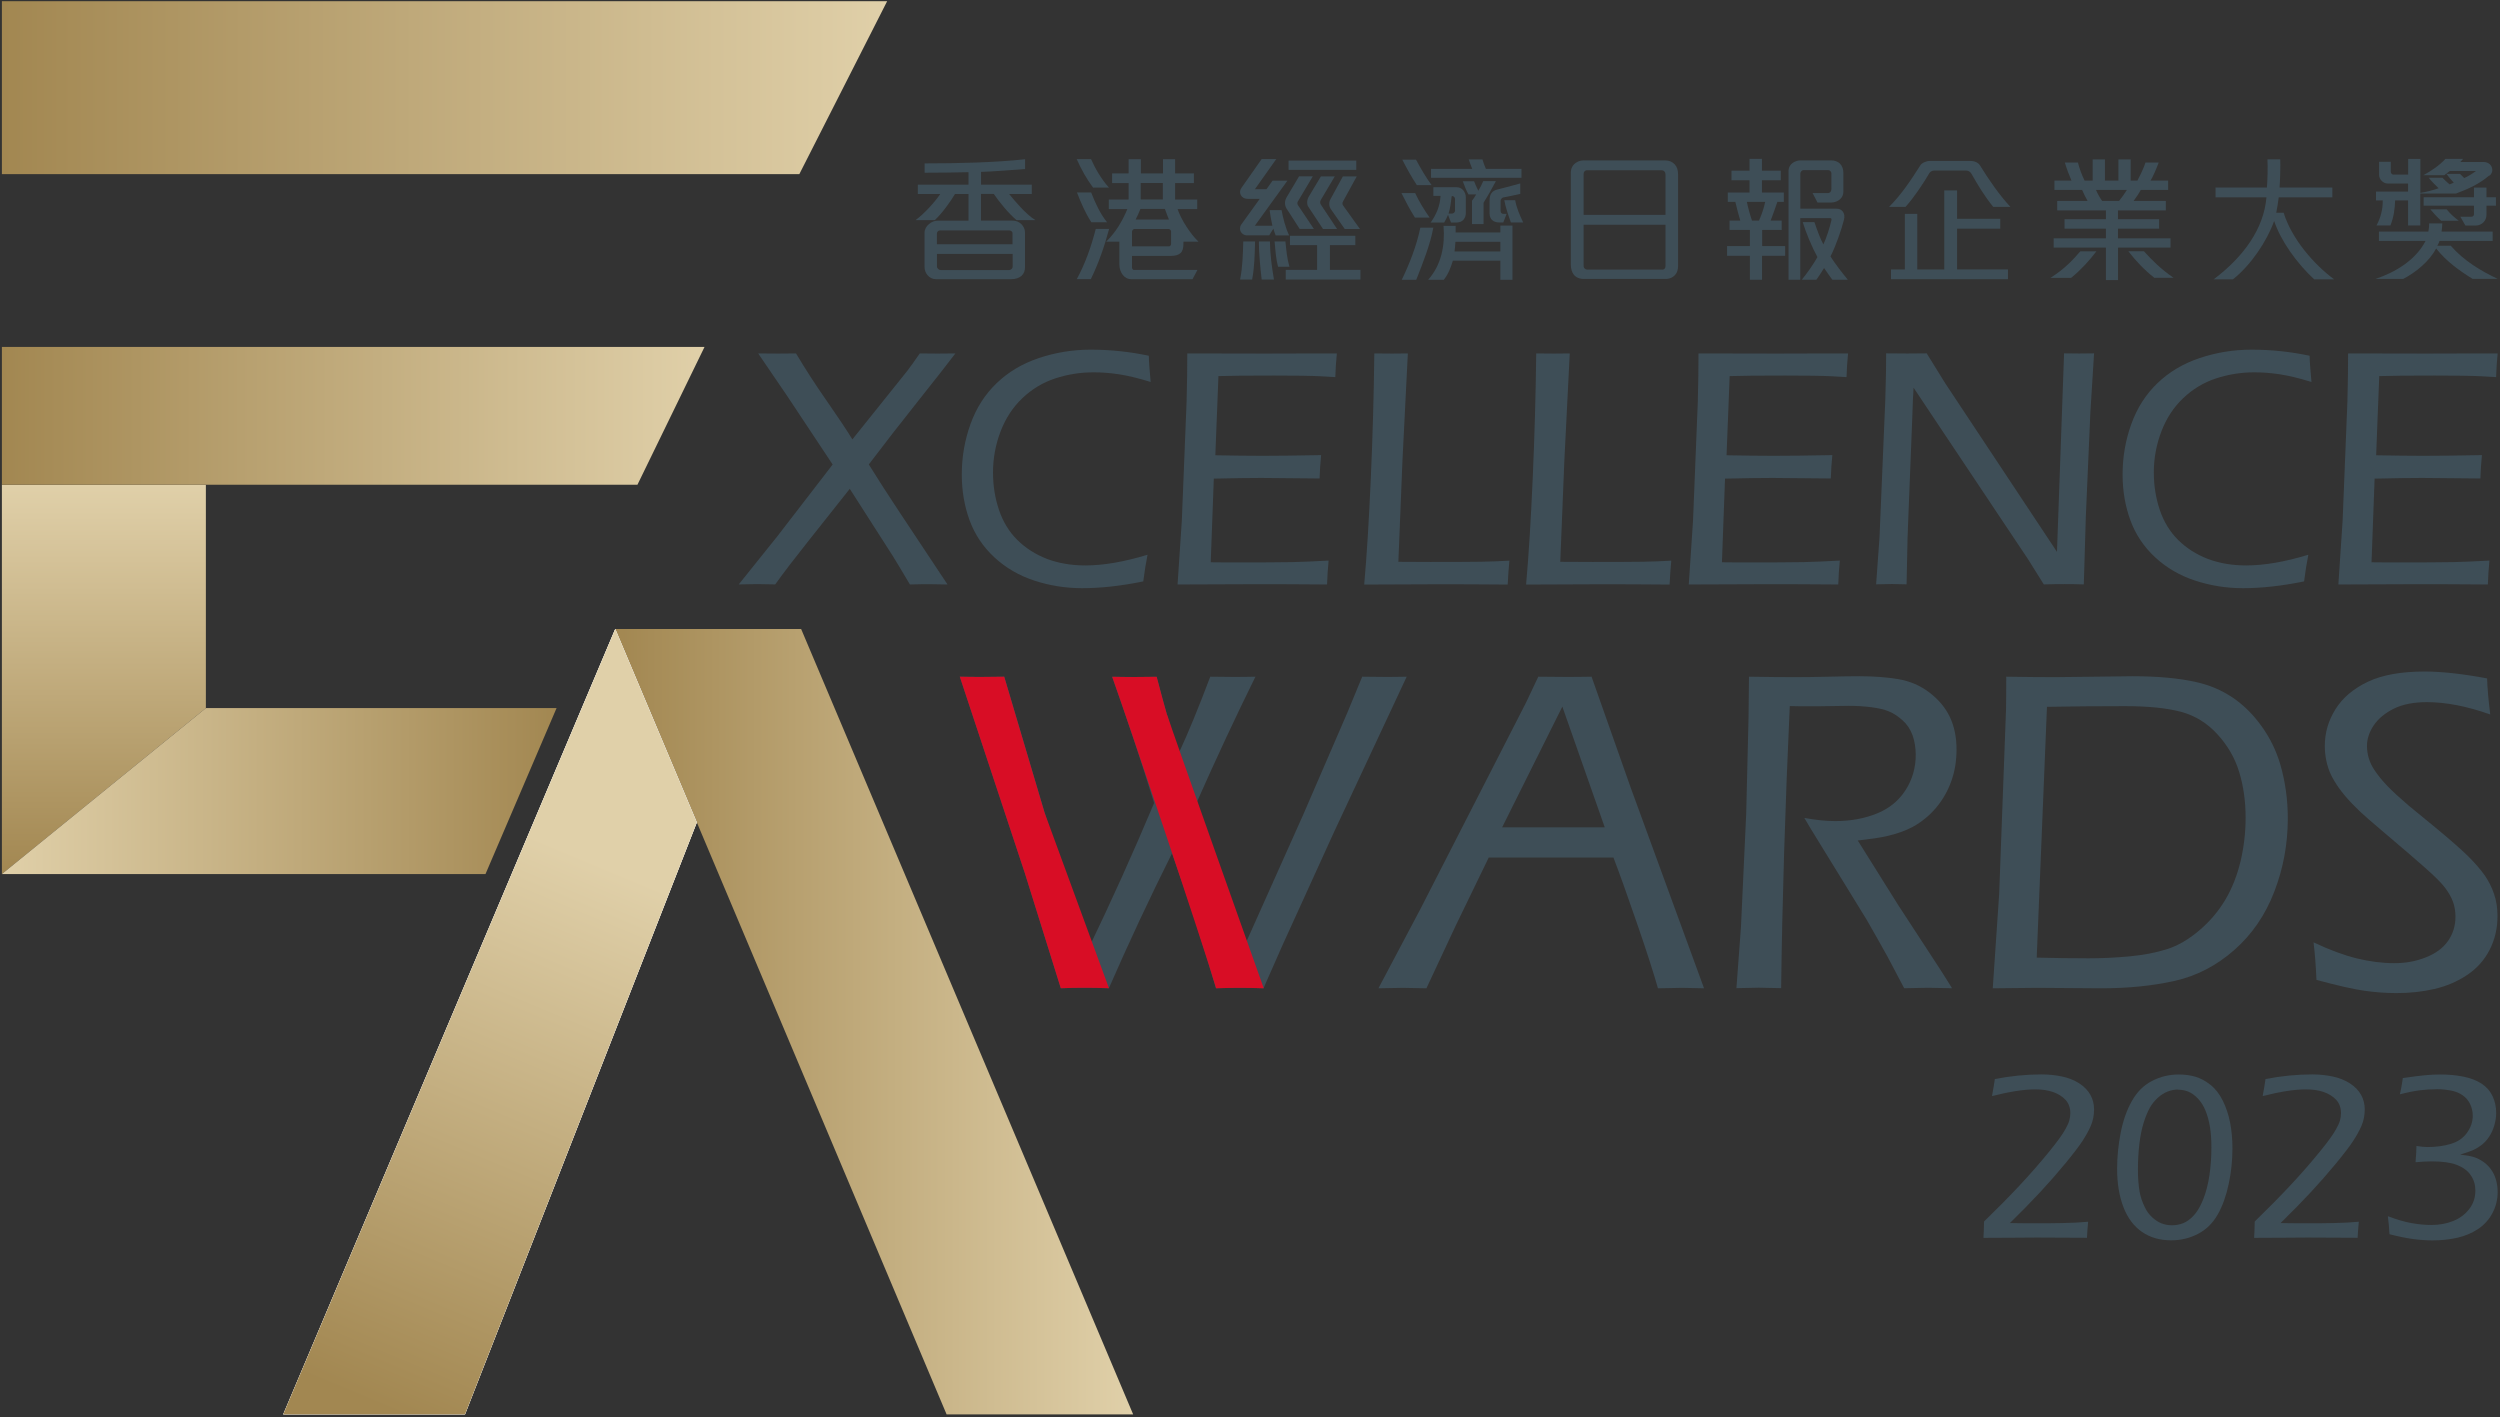 <?xml version="1.0" encoding="UTF-8"?>
<svg width="651px" height="369px" viewBox="0 0 651 369" version="1.1" xmlns="http://www.w3.org/2000/svg" xmlns:xlink="http://www.w3.org/1999/xlink">
    <rect x="0" y="0" width="651" height="369" fill="#333333" stroke="none"/>
    <title>Asset 1</title>
    <defs>
        <linearGradient x1="0%" y1="50.022%" x2="100%" y2="50.022%" id="linearGradient-1">
            <stop stop-color="#A28751" offset="0%"></stop>
            <stop stop-color="#E0D0A9" offset="100%"></stop>
        </linearGradient>
        <linearGradient x1="50%" y1="100%" x2="50%" y2="0%" id="linearGradient-2">
            <stop stop-color="#A28751" offset="0%"></stop>
            <stop stop-color="#E0D0A9" offset="100%"></stop>
        </linearGradient>
        <linearGradient x1="0%" y1="50%" x2="100%" y2="50%" id="linearGradient-3">
            <stop stop-color="#A28751" offset="0%"></stop>
            <stop stop-color="#E0D0A9" offset="100%"></stop>
        </linearGradient>
        <linearGradient x1="41.624%" y1="102.748%" x2="58.464%" y2="26.011%" id="linearGradient-4">
            <stop stop-color="#A28751" offset="0%"></stop>
            <stop stop-color="#E0D0A9" offset="100%"></stop>
        </linearGradient>
        <linearGradient x1="100%" y1="50.023%" x2="0%" y2="50.023%" id="linearGradient-5">
            <stop stop-color="#A28751" offset="0%"></stop>
            <stop stop-color="#E0D0A9" offset="100%"></stop>
        </linearGradient>
        <linearGradient x1="0%" y1="50.028%" x2="100%" y2="50.028%" id="linearGradient-6">
            <stop stop-color="#A28751" offset="0%"></stop>
            <stop stop-color="#E0D0A9" offset="100%"></stop>
        </linearGradient>
    </defs>
    <g id="Page-1" stroke="none" stroke-width="1" fill="none" fill-rule="evenodd">
        <g id="ligh-version" transform="translate(-614, -276)">
            <g id="Asset-1" transform="translate(614.491, 276.31)">
                <g id="Group" transform="translate(191.88, 90.74)" fill="#3E4E57" fill-rule="nonzero">
                    <path d="M0,61.129 L10.078,48.562 L24.452,29.912 L12.587,12.025 L5.059,0.984 C7.026,1.004 8.753,1.024 10.238,1.024 C11.483,1.024 13.029,1.024 14.916,0.984 C17.265,4.939 19.935,9.074 22.946,13.39 C25.957,17.726 28.166,21.039 29.591,23.368 L43.824,5.601 C44.266,5.019 44.708,4.417 45.149,3.814 C45.571,3.212 46.233,2.269 47.137,0.984 C48.843,1.004 50.389,1.024 51.794,1.024 L56.412,0.984 C54.063,4.075 50.69,8.371 46.314,13.872 C41.937,19.373 37.782,24.713 33.867,29.892 C36.216,33.686 38.926,37.902 41.997,42.519 L54.364,61.149 C52.136,61.089 50.529,61.069 49.606,61.069 C48.221,61.069 46.555,61.089 44.567,61.149 L42.339,57.395 C41.737,56.391 41.014,55.207 40.171,53.822 L28.908,36.236 L18.088,49.887 C14.655,54.203 11.784,57.937 9.496,61.129 C7.388,61.069 5.822,61.049 4.838,61.049 C3.774,61.049 2.188,61.069 0.04,61.129 L0,61.129 Z" id="Path"></path>
                    <path d="M106.439,53.42 C106.018,55.548 105.656,57.857 105.335,60.346 C99.553,61.531 94.233,62.113 89.415,62.113 C85.119,62.113 80.984,61.45 76.989,60.146 C72.994,58.841 69.521,56.813 66.57,54.083 C63.619,51.353 61.471,48.141 60.105,44.427 C58.76,40.733 58.078,36.758 58.078,32.522 C58.078,28.005 58.821,23.629 60.326,19.433 C61.832,15.237 64.1,11.664 67.132,8.753 C70.163,5.822 73.837,3.634 78.153,2.188 C82.469,0.743 86.966,0 91.664,0 C96.723,0 101.762,0.522 106.78,1.586 C106.801,3.072 106.981,5.36 107.262,8.412 C104.01,7.408 101.22,6.745 98.931,6.404 C96.642,6.063 94.474,5.902 92.407,5.902 C88.913,5.902 85.561,6.444 82.349,7.508 C79.137,8.572 76.306,10.299 73.837,12.647 C71.368,14.996 69.481,17.887 68.176,21.3 C66.871,24.733 66.208,28.286 66.208,31.98 C66.208,35.413 66.73,38.685 67.774,41.757 C68.818,44.848 70.424,47.458 72.572,49.586 C74.74,51.714 77.29,53.34 80.261,54.484 C83.232,55.609 86.565,56.191 90.258,56.191 C94.936,56.191 100.316,55.267 106.399,53.42 L106.439,53.42 Z" id="Path"></path>
                    <path d="M114.269,61.129 L115.373,44.567 L116.617,13.591 L116.758,6.846 C116.778,5.139 116.798,3.192 116.798,0.984 C123.443,1.004 130.228,1.024 137.194,1.024 L151.247,0.984 L155.744,0.984 C155.543,3.031 155.403,5.079 155.343,7.147 L151.428,6.926 C150.464,6.866 148.798,6.826 146.429,6.785 C144.06,6.765 141.711,6.745 139.403,6.745 C132.477,6.745 127.639,6.785 124.908,6.886 L124.105,27.503 C128.622,27.583 132.678,27.644 136.271,27.644 C140.186,27.644 145.305,27.583 151.649,27.463 C151.448,29.511 151.307,31.538 151.247,33.546 L136.09,33.405 C133.119,33.405 128.984,33.465 123.704,33.586 L122.901,55.368 L127.478,55.408 C135.789,55.408 141.31,55.388 144.04,55.327 C146.75,55.267 149.942,55.127 153.596,54.926 C153.395,57.094 153.255,59.162 153.194,61.149 C146.108,61.089 140.125,61.069 135.247,61.069 L114.269,61.149 L114.269,61.129 Z" id="Path"></path>
                    <path d="M162.871,61.129 C163.553,53.541 164.115,44.286 164.597,33.345 C165.079,22.404 165.38,11.604 165.501,0.984 C167.528,1.004 169.074,1.024 170.138,1.024 L174.233,0.984 L172.828,28.908 L171.764,55.247 L180.136,55.287 C186.359,55.287 190.755,55.267 193.285,55.227 C195.814,55.187 198.284,55.087 200.673,54.946 C200.492,56.813 200.351,58.881 200.231,61.169 C193.566,61.109 187.664,61.089 182.565,61.089 L162.871,61.169 L162.871,61.129 Z" id="Path"></path>
                    <path d="M205.029,61.129 C205.711,53.541 206.274,44.286 206.755,33.345 C207.237,22.404 207.538,11.604 207.659,0.984 C209.686,1.004 211.232,1.024 212.296,1.024 L216.391,0.984 L214.986,28.908 L213.922,55.247 L222.294,55.287 C228.517,55.287 232.913,55.267 235.443,55.227 C237.972,55.187 240.442,55.087 242.831,54.946 C242.65,56.813 242.509,58.881 242.389,61.169 C235.724,61.109 229.822,61.089 224.723,61.089 L205.029,61.169 L205.029,61.129 Z" id="Path"></path>
                    <path d="M247.388,61.129 L248.492,44.567 L249.737,13.591 L249.877,6.846 C249.897,5.139 249.917,3.192 249.917,0.984 C256.562,1.004 263.348,1.024 270.314,1.024 L284.366,0.984 L288.863,0.984 C288.662,3.031 288.522,5.079 288.462,7.147 L284.547,6.926 C283.583,6.866 281.917,6.826 279.548,6.785 C277.179,6.765 274.831,6.745 272.522,6.745 C265.596,6.745 260.758,6.785 258.028,6.886 L257.225,27.503 C261.742,27.583 265.797,27.644 269.39,27.644 C273.305,27.644 278.424,27.583 284.768,27.463 C284.567,29.511 284.427,31.538 284.366,33.546 L269.21,33.405 C266.238,33.405 262.103,33.465 256.823,33.586 L256.02,55.368 L260.597,55.408 C268.908,55.408 274.429,55.388 277.159,55.327 C279.87,55.267 283.061,55.127 286.715,54.926 C286.514,57.094 286.374,59.162 286.314,61.149 C279.227,61.089 273.245,61.069 268.366,61.069 L247.388,61.149 L247.388,61.129 Z" id="Path"></path>
                    <path d="M296.171,61.129 L297.054,48.883 L298.56,13.089 L298.74,6.123 C298.76,3.915 298.78,2.208 298.78,0.964 C300.989,0.984 302.816,1.004 304.281,1.004 C305.486,1.004 307.172,1.004 309.34,0.964 L314.138,8.713 L343.267,52.657 L345.114,0.964 L349.049,1.004 L352.923,0.964 L351.96,16.381 L350.775,43.583 L350.253,61.129 C348.527,61.069 346.821,61.049 345.154,61.049 C343.629,61.049 341.842,61.069 339.834,61.129 L335.779,54.645 L305.927,9.917 C305.807,11.563 305.686,14.153 305.586,17.666 L304.361,48.823 L304.1,61.109 C302.193,61.049 300.908,61.029 300.266,61.029 C299.804,61.029 298.439,61.049 296.211,61.109 L296.171,61.129 Z" id="Path"></path>
                    <path d="M408.713,53.42 C408.291,55.548 407.93,57.857 407.609,60.346 C401.827,61.531 396.507,62.113 391.689,62.113 C387.393,62.113 383.257,61.45 379.262,60.146 C375.267,58.841 371.794,56.813 368.843,54.083 C365.892,51.353 363.744,48.141 362.379,44.427 C361.034,40.733 360.351,36.758 360.351,32.522 C360.351,28.005 361.094,23.629 362.6,19.433 C364.105,15.237 366.374,11.664 369.405,8.753 C372.437,5.822 376.11,3.634 380.427,2.188 C384.743,0.743 389.24,0 393.937,0 C398.996,0 404.035,0.522 409.054,1.586 C409.074,3.072 409.255,5.36 409.536,8.412 C406.284,7.408 403.493,6.745 401.205,6.404 C398.916,6.063 396.748,5.902 394.68,5.902 C391.187,5.902 387.834,6.444 384.622,7.508 C381.41,8.572 378.58,10.299 376.11,12.647 C373.641,14.996 371.754,17.887 370.449,21.3 C369.144,24.733 368.482,28.286 368.482,31.98 C368.482,35.413 369.004,38.685 370.048,41.757 C371.092,44.848 372.698,47.458 374.846,49.586 C377.014,51.714 379.563,53.34 382.535,54.484 C385.506,55.609 388.838,56.191 392.532,56.191 C397.21,56.191 402.59,55.267 408.673,53.42 L408.713,53.42 Z" id="Path"></path>
                    <path d="M416.542,61.129 L417.646,44.567 L418.891,13.591 L419.031,6.846 C419.051,5.139 419.072,3.192 419.072,0.984 C425.716,1.004 432.502,1.024 439.468,1.024 L453.521,0.984 L458.018,0.984 C457.817,3.031 457.676,5.079 457.616,7.147 L453.701,6.926 C452.738,6.866 451.072,6.826 448.703,6.785 C446.334,6.765 443.985,6.745 441.676,6.745 C434.75,6.745 429.912,6.785 427.182,6.886 L426.379,27.503 C430.896,27.583 434.951,27.644 438.545,27.644 C442.459,27.644 447.578,27.583 453.922,27.463 C453.721,29.511 453.581,31.538 453.521,33.546 L438.364,33.405 C435.393,33.405 431.257,33.465 425.977,33.586 L425.174,55.368 L429.752,55.408 C438.063,55.408 443.583,55.388 446.314,55.327 C449.024,55.267 452.216,55.127 455.87,54.926 C455.669,57.094 455.528,59.162 455.468,61.149 C448.381,61.089 442.399,61.069 437.521,61.069 L416.542,61.149 L416.542,61.129 Z" id="Path"></path>
                </g>
                <g id="Group" transform="translate(237.912, 41.054)" fill="#3E4E57" fill-rule="nonzero">
                    <path d="M26.279,15.94 C24.05,14.033 21.762,11.142 20.376,9.134 L17.044,9.134 L17.044,16.08 L25.215,16.08 C26.118,16.08 26.901,16.402 27.463,16.903 C28.105,17.506 28.507,18.309 28.507,19.132 L28.507,28.226 C28.507,29.129 28.226,29.912 27.583,30.474 C26.981,31.016 26.078,31.338 24.853,31.338 L5.3,31.338 C4.437,31.338 3.614,30.916 3.072,30.233 C2.65,29.691 2.349,28.989 2.349,28.166 L2.349,19.252 C2.349,18.349 2.811,17.526 3.533,16.964 C4.136,16.422 4.959,16.1 5.762,16.1 L13.792,16.1 L13.792,9.154 L10.279,9.154 C9.054,11.202 7.026,14.053 5.019,15.96 L0,15.96 C2.068,14.454 4.939,11.403 6.444,9.154 L0.602,9.154 L0.602,6.725 L13.792,6.725 L13.792,3.473 C11.222,3.553 5.4,3.614 2.369,3.614 L2.369,1.184 C11.001,1.184 20.678,0.964 28.527,0.1 L28.527,2.65 C25.777,2.871 19.634,3.332 17.064,3.393 L17.064,6.725 L30.274,6.725 L30.274,9.154 L24.371,9.154 C25.837,10.941 28.668,14.394 31.217,15.96 L26.319,15.96 L26.279,15.94 Z M25.275,19.413 C25.275,18.991 24.853,18.63 24.371,18.63 L6.464,18.63 C5.882,18.63 5.561,19.031 5.561,19.493 L5.561,22.243 L25.255,22.243 L25.255,19.413 L25.275,19.413 Z M25.275,24.753 L5.581,24.753 L5.581,28.005 C5.581,28.547 6.083,28.969 6.625,28.969 L24.251,28.969 C24.893,28.969 25.295,28.507 25.295,28.105 L25.295,24.733 L25.275,24.753 Z" id="Shape"></path>
                    <path d="M46.233,7.488 C44.487,5.159 43.122,2.65 41.977,0.08 L45.711,0.08 C46.715,2.369 48.361,5.28 50.369,7.488 L46.253,7.488 L46.233,7.488 Z M45.651,31.317 L41.997,31.317 C44.246,27.162 45.752,22.826 46.936,18.248 L50.409,18.248 C49.164,22.906 47.619,27.302 45.651,31.317 Z M45.792,16.522 C44.206,14.093 43.061,11.403 42.038,8.753 L45.731,8.753 C46.816,11.483 47.98,14.153 49.887,16.522 L45.812,16.522 L45.792,16.522 Z M69.762,21.541 L69.762,22.123 C69.762,23.227 69.541,24.03 69.019,24.532 C68.477,25.034 67.654,25.275 66.429,25.275 L56.371,25.275 L56.371,28.346 C56.371,28.627 56.632,28.928 56.833,28.928 L73.415,28.928 L72.13,31.338 L56.231,31.338 C55.267,31.338 54.504,30.916 53.982,30.233 C53.4,29.491 53.079,28.507 53.079,27.543 L53.079,21.561 L49.646,21.561 C52.196,19.092 53.882,16.12 55.167,13.069 L50.329,13.069 L50.329,10.6 L55.488,10.6 L55.488,6.304 L51.192,6.304 L51.192,3.794 L55.488,3.794 L55.488,0.1 L58.68,0.1 L58.68,3.794 L64.442,3.794 L64.442,0.1 L67.593,0.1 L67.593,3.794 L72.492,3.794 L72.492,6.304 L67.593,6.304 L67.593,10.6 L73.355,10.6 L73.355,13.069 L68.236,13.069 C69.139,15.799 71.568,19.553 73.676,21.561 L69.762,21.561 L69.762,21.541 Z M66.529,18.851 C66.529,18.57 66.168,18.269 65.927,18.269 L56.974,18.269 C56.713,18.269 56.371,18.67 56.371,18.951 L56.371,22.785 L66.008,22.785 C66.289,22.785 66.55,22.464 66.55,22.203 L66.55,18.831 L66.529,18.851 Z M64.944,13.049 L58.56,13.049 C58.238,13.872 57.696,15.097 57.315,15.799 L65.987,15.799 C65.726,15.197 65.265,13.932 64.944,13.049 L64.944,13.049 Z M64.402,6.284 L58.64,6.284 L58.64,10.58 L64.402,10.58 L64.402,6.284 Z" id="Shape"></path>
                    <path d="M93.792,19.955 C93.611,19.493 93.29,18.63 93.189,18.168 L92.105,19.915 L86.163,19.915 C85.581,19.915 85.019,19.513 84.698,18.991 C84.417,18.449 84.376,17.747 84.838,17.084 L89.636,10.419 L86.524,10.419 C85.621,10.419 84.979,9.997 84.698,9.415 C84.417,8.873 84.417,8.191 84.878,7.548 L90.138,0.06 L93.932,0.06 L88.371,7.91 L91.383,7.91 L92.969,5.681 L96.843,5.681 L88.351,17.425 L92.928,17.425 C92.708,16.462 92.326,14.374 92.206,13.35 L95.317,13.35 C95.679,15.317 96.281,17.787 97.285,19.935 L93.772,19.935 L93.792,19.955 Z M87.669,31.418 L84.517,31.418 C85.159,28.306 85.26,24.833 85.34,21.521 L88.412,21.521 C88.331,24.853 88.271,28.286 87.649,31.418 L87.669,31.418 Z M90.138,31.418 C89.777,28.447 89.355,23.789 89.415,21.521 L92.286,21.521 C92.326,24.893 92.788,28.226 93.33,31.418 L90.138,31.418 Z M94.394,28.085 C93.852,26.018 93.711,23.749 93.491,21.521 L96.321,21.521 C96.542,23.709 96.743,25.997 97.365,28.085 L94.394,28.085 L94.394,28.085 Z M100.015,18.228 L96.542,12.828 C96.04,11.925 96.141,10.821 96.642,9.997 L99.875,4.557 L103.448,4.557 L99.533,11.142 C99.393,11.383 99.393,11.784 99.573,12.045 L103.729,18.248 L99.995,18.248 L100.015,18.228 Z M96.402,31.418 L96.402,28.908 L104.572,28.908 L104.572,22.464 L97.506,22.464 L97.506,20.035 L114.529,20.035 L114.529,22.464 L107.905,22.464 L107.905,28.908 L115.854,28.908 L115.854,31.418 L96.402,31.418 L96.402,31.418 Z M97.144,2.871 L97.144,0.462 L114.77,0.462 L114.77,2.871 L97.144,2.871 Z M106.098,18.248 L102.263,12.447 C101.902,11.905 101.842,10.76 102.404,9.837 L105.556,4.577 L109.169,4.577 L105.516,10.74 C105.275,11.162 105.335,11.644 105.616,12.025 L109.772,18.269 L106.078,18.269 L106.098,18.248 Z M111.759,18.248 L108.146,13.089 C107.644,12.366 107.604,11.262 108.045,10.519 L111.277,4.577 L114.891,4.577 L111.338,11.061 C111.117,11.423 111.117,11.844 111.338,12.146 L115.734,18.269 L111.759,18.269 L111.759,18.248 Z" id="Shape"></path>
                    <path d="M130.048,15.297 C128.723,13.21 127.578,11.001 126.535,8.913 L130.108,8.913 C131.112,11.102 132.396,13.169 133.862,15.297 L130.028,15.297 L130.048,15.297 Z M130.369,31.498 L126.615,31.498 C128.662,27.242 130.449,22.725 131.453,17.927 L134.826,17.927 C134.083,22.163 132.136,27.061 130.389,31.498 L130.369,31.498 Z M130.55,6.846 C129.144,4.738 127.9,2.449 126.755,0.221 L130.329,0.221 C131.513,2.409 132.838,4.738 134.384,6.846 L130.55,6.846 L130.55,6.846 Z M152.291,31.498 L152.291,26.519 L139.925,26.519 C139.383,28.266 138.74,30.033 137.556,31.498 L133.481,31.498 C136.893,27.704 137.917,22.605 137.496,17.445 L140.647,17.445 L140.647,19.172 L152.291,19.172 L152.291,17.385 L155.443,17.385 L155.443,31.498 L152.291,31.498 Z M142.695,15.839 C142.294,16.301 141.651,16.582 140.868,16.582 L139.443,16.582 L138.66,14.575 C138.399,15.257 137.977,16.08 137.656,16.582 L134.143,16.582 C135.609,14.514 136.572,12.286 136.713,9.636 L134.846,9.636 L134.846,7.388 L140.868,7.388 C141.631,7.388 142.233,7.709 142.655,8.211 C143.056,8.713 143.297,9.355 143.297,10.038 L143.297,14.113 C143.297,14.795 143.077,15.398 142.695,15.839 L142.695,15.839 Z M134.243,4.939 L134.243,2.61 L144.964,2.61 C144.743,2.068 144.281,0.863 144.06,0.141 L147.614,0.141 C147.834,0.863 148.256,2.048 148.517,2.61 L157.792,2.61 L157.792,4.939 L134.263,4.939 L134.243,4.939 Z M140.487,10.56 C140.487,10.238 140.386,10.018 140.206,9.877 C140.065,9.737 139.844,9.656 139.624,9.696 C139.443,11.242 139.222,12.928 138.801,14.253 L139.724,14.253 C140.085,14.253 140.487,13.892 140.487,13.531 L140.487,10.56 L140.487,10.56 Z M152.311,21.601 L140.587,21.601 C140.547,22.284 140.447,23.508 140.366,24.11 L152.291,24.11 L152.291,21.601 L152.311,21.601 Z M147.915,11.463 L147.915,16.984 L144.903,16.984 L144.903,10.901 C145.305,10.399 145.767,9.716 145.987,9.255 L143.98,9.255 C143.438,8.291 142.896,6.966 142.514,5.842 L145.445,5.842 C145.706,6.484 146.128,7.528 146.55,8.311 C146.911,7.769 147.553,6.524 147.834,5.802 L151.127,5.802 C150.123,7.729 148.898,9.877 147.895,11.463 L147.915,11.463 Z M153.034,10.038 C152.753,10.118 152.351,10.54 152.351,10.861 L152.351,13.591 C152.351,14.053 152.673,14.334 153.134,14.334 L153.917,14.334 L153.054,16.562 L151.95,16.562 C151.227,16.562 150.585,16.341 150.123,15.92 C149.721,15.518 149.481,14.956 149.481,14.233 L149.481,10.801 C149.481,9.977 149.661,9.395 149.942,8.974 C150.344,8.391 150.906,8.151 151.408,8.01 C153.134,7.588 155.644,6.926 157.471,6.404 L157.471,9.134 C156.326,9.395 154.038,9.877 153.034,10.058 L153.034,10.038 Z M155.041,16.562 C154.359,14.695 153.676,12.728 153.315,10.76 L156.146,10.76 C156.507,12.808 157.37,14.735 158.233,16.562 L155.041,16.562 L155.041,16.562 Z" id="Shape"></path>
                    <path d="M197.862,30.133 C197.28,30.856 196.437,31.277 195.252,31.277 L174.073,31.277 C172.888,31.277 171.985,30.876 171.423,30.173 C170.921,29.531 170.64,28.627 170.64,27.483 L170.64,3.593 C170.64,2.59 171.061,1.686 171.824,1.124 C172.366,0.703 173.109,0.402 173.972,0.402 L195.152,0.402 C196.236,0.402 197.079,0.763 197.701,1.445 C198.284,2.048 198.565,2.951 198.565,4.015 L198.565,27.945 C198.565,28.768 198.344,29.551 197.882,30.133 L197.862,30.133 Z M195.292,4.015 C195.292,3.473 194.931,2.971 194.248,2.971 L174.795,2.971 C174.374,2.971 173.972,3.373 173.972,3.875 L173.972,14.595 L195.292,14.595 L195.292,4.035 L195.292,4.015 Z M195.292,17.164 L173.972,17.164 L173.972,27.844 C173.972,28.447 174.394,28.848 174.976,28.848 L194.529,28.848 C194.991,28.848 195.292,28.447 195.292,27.945 L195.292,17.164 Z" id="Shape"></path>
                    <path d="M220.427,25.255 L220.427,31.478 L217.275,31.478 L217.275,25.255 L211.332,25.255 L211.332,22.705 L217.275,22.705 L217.275,18.509 L211.975,18.509 L211.975,16.08 L214.765,16.08 C214.364,14.675 213.802,12.708 213.481,11.202 L211.513,11.202 L211.513,8.773 L217.174,8.773 L217.174,5.581 L212.477,5.581 L212.477,3.072 L217.174,3.072 L217.174,0 L220.407,0 L220.407,3.072 L225.305,3.072 L225.305,5.581 L220.407,5.581 L220.407,8.773 L226.108,8.773 L226.108,11.202 L224.422,11.202 C224.02,12.386 223.237,14.635 222.675,16.08 L225.546,16.08 L225.546,18.509 L220.467,18.509 L220.467,22.705 L226.449,22.705 L226.449,25.255 L220.467,25.255 L220.427,25.255 Z M216.492,11.202 C216.713,12.527 217.355,14.755 217.817,16.08 L219.644,16.08 C220.366,14.474 220.969,12.647 221.25,11.202 L216.492,11.202 Z M238.735,31.478 C238.153,30.695 237.089,29.189 236.587,28.427 C236.045,29.33 235.162,30.675 234.58,31.478 L230.785,31.478 C232.191,29.752 233.837,27.423 234.861,25.576 C233.435,23.006 231.849,19.192 231.026,16.482 L234.078,16.482 C234.68,18.309 235.624,20.898 236.407,22.284 C237.129,20.818 238.133,17.706 238.514,15.94 C238.595,15.699 238.434,15.438 238.233,15.438 L230.384,15.438 L230.384,31.478 L227.332,31.478 L227.332,3.172 C227.332,2.168 227.834,1.445 228.517,0.984 C229.099,0.622 229.762,0.402 230.424,0.402 L238.474,0.402 C239.398,0.402 240.161,0.723 240.703,1.225 C241.285,1.807 241.606,2.63 241.606,3.593 L241.606,8.612 C241.606,9.335 241.325,9.977 240.783,10.479 C240.201,11.021 239.358,11.383 238.314,11.383 L234.881,11.383 L233.596,8.913 L237.531,8.913 C238.213,8.913 238.494,8.412 238.494,7.829 L238.494,3.754 C238.494,3.332 238.093,2.931 237.671,2.931 L231.227,2.931 C230.806,2.931 230.404,3.393 230.404,3.834 L230.404,12.969 L239.719,12.969 C240.482,12.969 241.084,13.21 241.445,13.711 C241.867,14.253 241.987,14.996 241.767,15.859 C241.084,18.509 239.719,22.524 238.253,25.415 C239.338,27.142 241.325,29.752 242.77,31.478 L238.755,31.478 L238.735,31.478 Z" id="Shape"></path>
                    <path d="M280.632,12.507 C278.404,9.777 276.617,6.806 274.931,3.834 C274.69,3.373 274.108,3.051 273.606,3.051 L265.215,3.051 C264.673,3.051 264.211,3.373 263.97,3.774 C262.364,6.504 260.136,9.857 257.807,12.507 L253.511,12.507 C256.843,9.174 259.272,5.42 261.681,1.646 C261.862,1.365 262.263,1.064 262.725,0.863 C263.147,0.683 263.649,0.542 264.09,0.542 L274.69,0.542 C275.152,0.542 275.654,0.622 276.095,0.823 C276.557,1.004 276.959,1.325 277.199,1.726 C279.528,5.521 282.399,9.636 285.109,12.507 L280.632,12.507 Z M254.013,31.358 L254.013,28.808 L257.626,28.808 L257.626,14.334 L260.858,14.334 L260.858,28.808 L267.885,28.808 L267.885,8.211 L271.217,8.211 L271.217,15.619 L282.459,15.619 L282.459,18.188 L271.217,18.188 L271.217,28.788 L284.467,28.788 L284.467,31.338 L254.013,31.338 L254.013,31.358 Z" id="Shape"></path>
                    <path d="M300.908,30.996 L295.528,30.996 C299.222,28.668 301.511,26.198 303.297,24.09 L307.493,24.09 C305.706,26.459 303.418,28.969 300.908,30.996 Z M313.134,23.107 L313.134,31.558 L309.982,31.558 L309.982,23.107 L296.371,23.107 L296.371,20.698 L309.982,20.698 L309.982,18.188 L299.202,18.188 L299.202,15.719 L309.982,15.719 L309.982,13.43 L297.295,13.43 L297.295,10.961 L305.205,10.961 C304.703,10.038 304.161,9.034 303.779,8.09 L296.572,8.09 L296.572,5.661 L301.009,5.661 C300.366,4.196 299.764,2.59 299.282,0.964 L302.695,0.964 C303.056,2.469 303.699,4.216 304.422,5.661 L306.529,5.661 L306.529,0.141 L309.721,0.141 L309.721,5.661 L313.235,5.661 L313.235,0.141 L316.427,0.141 L316.427,5.661 L318.173,5.661 C318.996,4.115 319.759,2.55 320.281,0.964 L323.714,0.964 C323.172,2.469 322.248,4.617 321.606,5.661 L326.183,5.661 L326.183,8.09 L319.056,8.09 C318.655,8.873 317.731,10.238 317.189,10.961 L325.581,10.961 L325.581,13.43 L313.114,13.43 L313.114,15.719 L323.834,15.719 L323.834,18.188 L313.114,18.188 L313.114,20.698 L326.806,20.698 L326.806,23.107 L313.114,23.107 L313.134,23.107 Z M307.393,8.09 C307.754,8.954 308.356,10.098 308.999,10.961 L313.395,10.961 C314.078,10.138 314.861,9.054 315.443,8.09 L307.393,8.09 Z M322.59,30.976 C320.02,28.969 317.691,26.499 315.824,24.07 L319.88,24.07 C321.927,26.319 324.176,28.627 327.588,30.976 L322.61,30.976 L322.59,30.976 Z" id="Shape"></path>
                    <path d="M364.206,31.378 C359.629,27.122 355.473,21.28 353.787,16.181 C351.92,21.42 347.704,27.724 343.046,31.378 L338.028,31.378 C345.877,25.476 351.097,18.168 351.779,10.018 L338.529,10.018 L338.529,7.468 L351.9,7.468 C352.08,5.36 352.141,2.128 352.04,0.12 L355.373,0.12 C355.453,1.987 355.332,5.681 355.192,7.468 L368.944,7.468 L368.944,10.018 L354.971,10.018 C354.871,11.061 354.55,12.928 354.329,14.033 L356.256,14.033 C358.344,20.778 364.025,27.403 369.405,31.378 L364.206,31.378 L364.206,31.378 Z" id="Path"></path>
                    <path d="M405.501,31.277 C402.088,29.169 398.615,26.7 395.965,23.327 C394.218,26.7 390.625,29.591 387.373,31.277 L380.166,31.277 C385.184,29.591 390.585,26.479 393.215,21.38 L381.069,21.38 L381.069,18.951 L393.937,18.951 C394.078,18.269 394.158,17.526 394.158,16.803 L397.571,16.803 C397.531,17.526 397.491,18.269 397.39,18.951 L410.68,18.951 L410.68,21.38 L396.848,21.38 C396.708,21.782 396.527,22.243 396.266,22.625 L399.779,22.625 C403.112,26.499 407.669,29.21 412.005,31.257 L405.521,31.257 L405.501,31.277 Z M409.797,4.336 C407.187,6.565 404.236,7.89 401.124,9.034 L391.849,9.034 L391.849,17.345 L388.657,17.345 L388.657,10.821 L385.285,10.821 C385.245,13.069 384.863,15.378 384.06,17.345 L380.447,17.345 C381.491,15.378 382.133,13.089 382.053,10.821 L380.306,10.821 L380.306,8.532 L388.657,8.532 L388.657,6.424 L383.257,6.424 C382.795,6.424 382.253,6.163 381.832,5.782 C381.43,5.38 381.109,4.858 381.109,4.176 L381.109,0.763 L384.161,0.763 L384.161,3.373 C384.161,3.774 384.482,4.095 384.803,4.095 L388.678,4.095 L388.678,0.02 L391.87,0.02 L391.87,8.873 C393.295,8.612 395.162,8.191 396.607,7.649 C395.744,6.826 394.78,5.862 394.038,4.918 L397.611,4.918 C398.033,5.38 398.976,6.243 399.478,6.665 C399.839,6.524 400.201,6.384 400.562,6.203 C399.98,5.561 399.016,4.457 398.635,3.915 L402.188,3.915 L403.272,4.999 C404.356,4.537 405.36,3.895 406.324,3.172 L399.518,3.172 C399.097,3.493 398.434,3.995 398.093,4.256 L392.652,4.256 C394.66,3.152 396.768,1.787 398.394,0 L403.011,0 C402.831,0.181 402.469,0.602 402.269,0.823 L408.351,0.823 C409.395,0.823 410.178,1.425 410.459,2.188 C410.74,2.911 410.6,3.774 409.877,4.376 L409.797,4.336 Z M409.074,12.146 L409.074,14.555 C409.074,15.338 408.793,15.98 408.351,16.462 C407.809,17.064 407.026,17.365 406.344,17.365 L403.593,17.365 L402.269,15.077 L405.179,15.077 C405.541,15.077 405.822,14.795 405.822,14.434 L405.822,12.186 L392.713,12.186 L392.713,9.997 L405.822,9.997 L405.822,7.488 L409.074,7.488 L409.074,9.997 L411.543,9.997 L411.543,12.186 L409.074,12.186 L409.074,12.146 Z M397.29,16.12 C396.246,15.217 395.322,14.153 394.459,13.149 L398.715,13.149 C399.538,14.233 400.763,15.297 401.867,16.12 L397.29,16.12 Z" id="Shape"></path>
                </g>
                <g id="Group">
                    <polygon id="Path" fill="url(#linearGradient-1)" fill-rule="nonzero" points="0 0 0 45.029 207.659 45.029 230.524 0"></polygon>
                    <polygon id="Path" fill="url(#linearGradient-2)" fill-rule="nonzero" points="53.119 125.912 0 125.912 0 227.292 53.119 184.09"></polygon>
                    <g transform="translate(73.255, 163.473)" id="Path">
                        <polygon fill="url(#linearGradient-3)" points="86.464 0 172.748 204.527 221.33 204.527 134.866 0"></polygon>
                        <polygon fill="#FFFFFF" points="86.464 0 0 204.527 47.338 204.527 107.704 50.369"></polygon>
                        <polygon fill="#FFFFFF" points="86.464 0 0 204.527 47.338 204.527 107.704 50.369"></polygon>
                        <polygon fill="url(#linearGradient-4)" points="86.464 0 0 204.527 47.338 204.527 107.704 50.369"></polygon>
                    </g>
                    <g transform="translate(0, 90.038)" fill-rule="nonzero" id="Path">
                        <polygon fill="url(#linearGradient-5)" points="0 137.255 125.932 137.255 144.442 94.033 53.119 94.033"></polygon>
                        <polygon fill="url(#linearGradient-6)" points="0 0 0 35.875 165.501 35.875 182.966 0"></polygon>
                    </g>
                </g>
                <g id="Group" transform="translate(515.995, 279.468)" fill="#3E4E57" fill-rule="nonzero">
                    <path d="M0,42.54 C0.06,41.837 0.12,40.432 0.161,38.304 C3.553,35.011 6.665,31.859 9.496,28.828 C12.326,25.797 14.896,22.846 17.225,19.975 C19.192,17.566 20.577,15.659 21.36,14.233 C21.842,13.37 22.183,12.627 22.364,11.985 C22.545,11.343 22.625,10.7 22.625,10.078 C22.625,8.673 22.203,7.508 21.36,6.605 C20.517,5.701 19.433,5.039 18.108,4.577 C16.783,4.115 15.237,3.895 13.471,3.895 C10.54,3.895 6.806,4.477 2.228,5.641 C2.509,4.196 2.75,2.71 2.971,1.205 C7.087,0.402 11.142,0 15.137,0 C16.984,0 18.75,0.181 20.457,0.542 C22.163,0.903 23.669,1.506 24.974,2.349 C26.279,3.192 27.222,4.196 27.864,5.34 C28.487,6.484 28.808,7.729 28.808,9.074 C28.808,9.877 28.728,10.64 28.587,11.383 C28.447,12.125 28.206,12.808 27.925,13.471 C27.383,14.715 26.64,16.02 25.757,17.385 C24.853,18.75 23.388,20.678 21.32,23.187 C19.272,25.676 17.084,28.166 14.755,30.675 C12.427,33.164 9.817,35.854 6.886,38.705 C8.311,38.745 10.76,38.765 14.193,38.765 C16.12,38.765 18.289,38.765 20.718,38.705 C23.147,38.665 25.315,38.545 27.262,38.364 C27.102,40.151 27.001,41.536 26.961,42.54 C23.327,42.499 18.951,42.479 13.872,42.479 L8.271,42.519 L0.06,42.56 L0,42.54 Z" id="Path"></path>
                    <path d="M50.851,0.02 C52.356,0.02 53.782,0.201 55.127,0.582 C56.472,0.964 57.777,1.666 59.082,2.69 C60.386,3.714 61.471,5.099 62.334,6.846 C63.197,8.592 63.839,10.499 64.241,12.587 C64.642,14.675 64.843,16.903 64.843,19.252 C64.843,22.384 64.522,25.496 63.859,28.567 C63.197,31.659 62.253,34.309 60.989,36.517 C59.724,38.725 58.038,40.391 55.89,41.516 C53.742,42.64 51.413,43.202 48.903,43.202 C45.952,43.202 43.423,42.479 41.295,41.014 C39.167,39.548 37.561,37.4 36.457,34.57 C35.373,31.719 34.811,28.407 34.811,24.612 C34.811,21.42 35.132,18.269 35.754,15.117 C36.376,11.985 37.34,9.235 38.665,6.906 C39.99,4.557 41.716,2.831 43.885,1.706 C46.053,0.582 48.361,0.02 50.851,0.02 Z M50.69,3.935 C49.767,3.935 48.863,4.115 47.98,4.457 C47.097,4.798 46.233,5.34 45.41,6.083 C44.587,6.826 43.905,7.669 43.343,8.652 C42.801,9.636 42.258,10.901 41.757,12.467 C41.255,14.033 40.873,15.9 40.612,18.088 C40.351,20.276 40.231,22.504 40.231,24.773 C40.231,26.901 40.371,28.788 40.652,30.454 C40.893,31.859 41.355,33.225 41.997,34.529 C42.459,35.533 43.082,36.396 43.864,37.139 C44.647,37.882 45.471,38.424 46.314,38.765 C47.177,39.107 48.1,39.287 49.104,39.287 C50.108,39.287 51.072,39.107 51.995,38.745 C52.918,38.384 53.842,37.721 54.745,36.758 C55.649,35.794 56.492,34.389 57.235,32.522 C57.977,30.655 58.519,28.547 58.861,26.198 C59.202,23.849 59.363,21.46 59.363,19.031 C59.363,17.024 59.242,15.277 59.001,13.752 C58.76,12.246 58.379,10.821 57.857,9.496 C57.315,8.171 56.632,7.087 55.789,6.223 C54.946,5.36 54.123,4.778 53.28,4.457 C52.437,4.136 51.573,3.975 50.63,3.975 L50.69,3.935 Z" id="Shape"></path>
                    <path d="M70.484,42.54 C70.545,41.837 70.605,40.432 70.645,38.304 C74.038,35.011 77.149,31.859 79.98,28.828 C82.811,25.797 85.38,22.846 87.709,19.975 C89.676,17.566 91.061,15.659 91.844,14.233 C92.326,13.37 92.668,12.627 92.848,11.985 C93.029,11.343 93.109,10.7 93.109,10.078 C93.109,8.673 92.688,7.508 91.844,6.605 C91.001,5.701 89.917,5.039 88.592,4.577 C87.267,4.115 85.721,3.895 83.955,3.895 C81.024,3.895 77.29,4.477 72.713,5.641 C72.994,4.196 73.235,2.71 73.455,1.205 C77.571,0.402 81.626,0 85.621,0 C87.468,0 89.235,0.181 90.941,0.542 C92.647,0.903 94.153,1.506 95.458,2.349 C96.763,3.192 97.706,4.196 98.349,5.34 C98.971,6.484 99.292,7.729 99.292,9.074 C99.292,9.877 99.212,10.64 99.072,11.383 C98.931,12.125 98.69,12.808 98.409,13.471 C97.867,14.715 97.124,16.02 96.241,17.385 C95.338,18.75 93.872,20.678 91.804,23.187 C89.757,25.676 87.568,28.166 85.24,30.675 C82.911,33.164 80.301,35.854 77.37,38.705 C78.795,38.745 81.245,38.765 84.678,38.765 C86.605,38.765 88.773,38.765 91.202,38.705 C93.631,38.665 95.799,38.545 97.747,38.364 C97.586,40.151 97.486,41.536 97.445,42.54 C93.812,42.499 89.435,42.479 84.356,42.479 L78.755,42.519 L70.545,42.56 L70.484,42.54 Z" id="Path"></path>
                    <path d="M105.737,41.636 C105.636,39.87 105.496,38.304 105.315,36.918 C107.624,37.802 109.691,38.404 111.498,38.725 C113.305,39.046 115.031,39.207 116.617,39.207 C118.705,39.207 120.592,38.866 122.299,38.183 C124.005,37.501 125.41,36.457 126.474,35.092 C127.558,33.706 128.1,32.1 128.1,30.233 C128.1,28.748 127.699,27.403 126.896,26.238 C126.093,25.074 124.888,24.191 123.302,23.568 C121.696,22.946 119.528,22.645 116.778,22.645 C115.513,22.645 114.088,22.725 112.522,22.866 C112.662,21.119 112.743,19.714 112.763,18.63 C113.827,18.811 114.79,18.911 115.654,18.911 C117.822,18.911 119.829,18.65 121.656,18.108 C123.503,17.566 124.908,16.602 125.912,15.217 C126.916,13.832 127.418,12.326 127.418,10.74 C127.418,9.676 127.197,8.673 126.735,7.729 C126.294,6.785 125.631,6.023 124.768,5.42 C123.905,4.818 122.901,4.417 121.716,4.196 C120.532,3.975 119.348,3.854 118.143,3.854 C116.577,3.854 115.072,3.955 113.626,4.136 C112.201,4.316 110.474,4.657 108.447,5.179 C108.688,4.236 108.949,2.831 109.21,0.944 C111.578,0.602 113.465,0.361 114.891,0.221 C116.296,0.08 117.641,0.02 118.946,0.02 C121.094,0.02 123.102,0.201 125.009,0.582 C126.896,0.964 128.482,1.586 129.787,2.449 C131.072,3.312 132.015,4.417 132.617,5.742 C133.22,7.066 133.521,8.492 133.521,10.018 C133.521,11.142 133.34,12.266 132.999,13.39 C132.657,14.514 132.196,15.478 131.634,16.301 C131.072,17.124 130.449,17.787 129.787,18.329 C129.104,18.851 128.381,19.292 127.619,19.654 C126.856,19.995 125.691,20.417 124.146,20.878 C125.772,21.059 127.016,21.28 127.819,21.561 C128.642,21.822 129.425,22.243 130.208,22.785 C130.991,23.327 131.654,24.01 132.216,24.793 C132.778,25.576 133.199,26.479 133.481,27.483 C133.762,28.487 133.902,29.551 133.902,30.635 C133.902,32.562 133.46,34.369 132.577,36.055 C131.694,37.742 130.449,39.147 128.843,40.231 C127.237,41.315 125.39,42.078 123.363,42.54 C121.335,43.001 119.187,43.222 116.959,43.222 C115.353,43.222 113.686,43.102 112,42.881 C110.294,42.66 108.226,42.238 105.737,41.616 L105.737,41.636 Z" id="Path"></path>
                </g>
                <g id="Group" transform="translate(249.435, 174.555)" fill-rule="nonzero">
                    <g transform="translate(0.02, 0)" fill="#3E4E57">
                        <path d="M26.299,82.469 L16.964,52.577 L0,1.345 C2.188,1.385 4.115,1.405 5.782,1.405 C7.568,1.405 9.496,1.405 11.563,1.345 L22.083,36.778 L30.233,63.056 L33.325,72.512 C39.368,59.985 45.129,47.237 50.59,34.228 C47.097,22.966 43.463,12.025 39.649,1.365 C41.837,1.405 43.764,1.425 45.471,1.425 C47.177,1.425 49.184,1.425 51.232,1.365 C52.296,5.44 53.199,8.753 53.942,11.282 C54.665,13.812 55.709,17.104 57.054,21.139 C59.363,16.221 62.073,9.636 65.205,1.345 C67.393,1.385 69.34,1.405 71.087,1.405 C72.954,1.405 74.901,1.405 76.969,1.345 C71.649,12.125 66.529,23.127 61.571,34.329 C65.225,47.016 69.26,59.724 73.656,72.492 L89.455,37.179 L100.918,10.68 L104.773,1.345 C106.981,1.385 108.928,1.405 110.595,1.405 C112.261,1.405 114.248,1.405 116.356,1.345 L97.425,41.817 L83.895,71.528 L79.077,82.469 C76.888,82.389 74.821,82.349 72.893,82.349 C70.785,82.349 68.718,82.389 66.69,82.469 C63.197,70.545 59.383,58.841 55.247,47.338 C49.425,58.981 43.945,70.705 38.806,82.469 C36.657,82.389 34.57,82.349 32.502,82.349 C30.434,82.349 28.286,82.389 26.258,82.469 L26.299,82.469 Z" id="Path"></path>
                        <path d="M109.009,82.469 L119.829,62.033 L147.413,8.13 L150.625,1.345 L157.531,1.405 C159.679,1.405 161.987,1.405 164.497,1.345 L174.775,30.474 L193.787,82.489 L188.146,82.369 C187.082,82.369 184.954,82.409 181.782,82.489 C180.718,78.695 178.951,73.174 176.462,65.967 C173.992,58.76 171.905,52.918 170.198,48.442 L137.716,48.442 L129.104,66.208 L121.496,82.489 L115.393,82.369 C114.389,82.369 112.261,82.409 108.989,82.489 L109.009,82.469 Z M141.21,40.572 L167.93,40.572 L156.888,9.134 L141.21,40.572 Z" id="Shape"></path>
                        <path d="M202.218,82.469 L203.403,66.489 L204.768,36.959 L205.37,12.105 C205.45,7.066 205.491,3.493 205.491,1.345 C210.248,1.425 214.183,1.465 217.315,1.465 C220.005,1.465 222.996,1.425 226.269,1.345 C229.541,1.265 232.231,1.225 234.319,1.225 C238.013,1.225 241.365,1.486 244.396,1.987 C247.428,2.509 250.138,3.674 252.547,5.521 C254.936,7.368 256.703,9.496 257.847,11.945 C258.971,14.374 259.533,17.144 259.533,20.236 C259.533,23.327 259.092,25.957 258.188,28.507 C257.285,31.056 255.98,33.345 254.274,35.393 C252.547,37.46 250.499,39.147 248.13,40.452 C246.304,41.435 244.035,42.258 241.305,42.881 C239.478,43.282 236.989,43.644 233.817,44.005 L244.276,60.708 L255.097,77.29 C255.839,78.434 256.944,80.161 258.369,82.469 C255.297,82.389 253.25,82.349 252.226,82.349 C251.122,82.349 249.014,82.389 245.902,82.469 L241.606,74.319 C240.723,72.733 239.859,71.167 238.976,69.621 C238.093,68.075 237.149,66.409 236.125,64.622 L222.655,42.7 C222.093,41.837 221.189,40.311 219.905,38.123 C222.956,38.685 225.646,38.946 227.995,38.946 C231.95,38.946 235.543,38.284 238.775,36.979 C242.008,35.674 244.497,33.646 246.263,30.876 C248.03,28.125 248.913,25.054 248.913,21.701 C248.913,19.875 248.632,18.188 248.09,16.622 C247.528,15.056 246.645,13.731 245.44,12.668 C244.236,11.604 243.051,10.821 241.867,10.359 C240.703,9.877 239.197,9.536 237.35,9.295 C235.503,9.054 233.556,8.934 231.488,8.934 L223.056,9.054 C219.403,9.054 217.094,9.054 216.11,8.994 C214.886,35.614 214.143,60.105 213.862,82.449 L208.04,82.329 C207.177,82.329 205.25,82.369 202.279,82.449 L202.218,82.469 Z" id="Path"></path>
                        <path d="M268.969,82.469 L270.635,57.977 L272.422,9.897 C272.462,7.95 272.482,5.099 272.482,1.345 C277.481,1.425 281.737,1.465 285.25,1.465 C287.478,1.465 290.891,1.425 295.528,1.345 C300.166,1.265 303.458,1.225 305.385,1.225 C312.01,1.225 317.551,1.747 322.028,2.77 C325.44,3.533 328.552,4.858 331.383,6.745 C334.213,8.652 336.743,11.142 338.951,14.213 C341.179,17.285 342.806,20.657 343.89,24.351 C345.154,28.788 345.797,33.425 345.797,38.263 C345.797,44.888 344.632,51.232 342.284,57.315 C339.955,63.398 336.462,68.477 331.844,72.532 C327.227,76.587 322.048,79.277 316.326,80.562 C310.605,81.847 304.201,82.489 297.154,82.489 L280.572,82.369 C279.508,82.369 275.614,82.409 268.928,82.489 L268.969,82.469 Z M280.432,74.499 C285.27,74.62 289.747,74.68 293.902,74.68 C297.375,74.68 300.928,74.519 304.562,74.178 C308.196,73.837 311.428,73.215 314.299,72.311 C317.169,71.408 319.98,69.762 322.75,67.413 C325.521,65.064 327.789,62.374 329.556,59.383 C331.322,56.391 332.627,53.039 333.511,49.345 C334.374,45.631 334.816,41.877 334.816,38.083 C334.816,33.807 334.253,29.832 333.149,26.198 C332.045,22.545 330.158,19.272 327.468,16.341 C324.798,13.41 321.626,11.463 317.952,10.479 C314.279,9.516 309.44,9.014 303.418,9.014 C296.01,9.014 289.225,9.074 283.082,9.194 L280.412,74.519 L280.432,74.499 Z" id="Shape"></path>
                        <path d="M353.265,80.341 C353.104,76.567 352.843,73.315 352.502,70.524 C356.698,72.512 360.472,73.897 363.824,74.72 C367.177,75.523 370.389,75.945 373.481,75.945 C376.572,75.945 379.222,75.443 381.772,74.419 C384.321,73.415 386.248,71.99 387.533,70.143 C388.818,68.296 389.46,66.188 389.46,63.819 C389.46,62.434 389.24,61.129 388.798,59.925 C388.356,58.72 387.654,57.496 386.69,56.231 C385.726,54.986 384.04,53.3 381.631,51.172 C379.242,49.044 375.829,46.133 371.433,42.399 L367.036,38.645 C365.37,37.22 363.864,35.794 362.519,34.389 C361.174,32.984 360.05,31.639 359.127,30.354 C358.223,29.069 357.521,27.905 357.019,26.841 C356.517,25.797 356.136,24.612 355.854,23.327 C355.573,22.043 355.433,20.718 355.433,19.373 C355.433,15.96 356.356,12.768 358.223,9.797 C360.09,6.826 362.881,4.457 366.635,2.67 C370.389,0.883 375.327,0 381.471,0 C385.867,0 391.287,0.602 397.691,1.787 C397.772,4.336 398.053,7.468 398.514,11.182 C392.452,9.034 386.951,7.97 381.992,7.97 C378.58,7.97 375.729,8.532 373.44,9.656 C371.152,10.78 369.405,12.226 368.201,13.972 C367.016,15.719 366.414,17.526 366.414,19.373 C366.414,20.477 366.575,21.561 366.896,22.605 C367.217,23.649 367.679,24.652 368.321,25.596 C369.225,26.981 370.369,28.386 371.714,29.792 C373.059,31.197 374.926,32.903 377.295,34.931 C377.897,35.413 380.166,37.26 384.1,40.512 C388.035,43.764 390.906,46.274 392.713,48.06 C394.519,49.847 395.945,51.493 397.029,53.019 C398.093,54.545 398.936,56.191 399.518,57.957 C400.12,59.724 400.402,61.631 400.402,63.699 C400.402,66.871 399.719,69.802 398.354,72.472 C396.989,75.142 395.021,77.33 392.472,79.036 C389.922,80.743 387.072,81.947 383.94,82.67 C380.808,83.393 377.536,83.734 374.123,83.734 C371.393,83.734 368.562,83.533 365.651,83.112 C362.74,82.69 358.585,81.747 353.205,80.281 L353.265,80.341 Z" id="Path"></path>
                    </g>
                    <g transform="translate(0, 1.345)" fill="#D80D25" id="Path">
                        <path d="M22.083,35.433 L11.563,0 C9.496,0.04 7.568,0.06 5.782,0.06 C4.115,0.06 2.188,0.06 0,0 L16.964,51.232 L26.299,81.124 C28.326,81.044 30.394,81.004 32.542,81.004 C34.69,81.004 36.698,81.044 38.846,81.124 L22.083,35.413 L22.083,35.433 Z"></path>
                        <path d="M53.962,9.937 C53.24,7.408 52.336,4.095 51.272,0.02 C49.205,0.06 47.277,0.08 45.511,0.08 C43.744,0.08 41.857,0.08 39.689,0.02 C43.503,10.68 63.257,69.22 66.75,81.144 C68.778,81.064 70.846,81.024 72.954,81.024 C74.901,81.024 76.969,81.064 79.157,81.144 C79.157,81.144 54.725,12.467 54.003,9.937 L53.962,9.937 Z"></path>
                    </g>
                </g>
            </g>
        </g>
    </g>
</svg>
